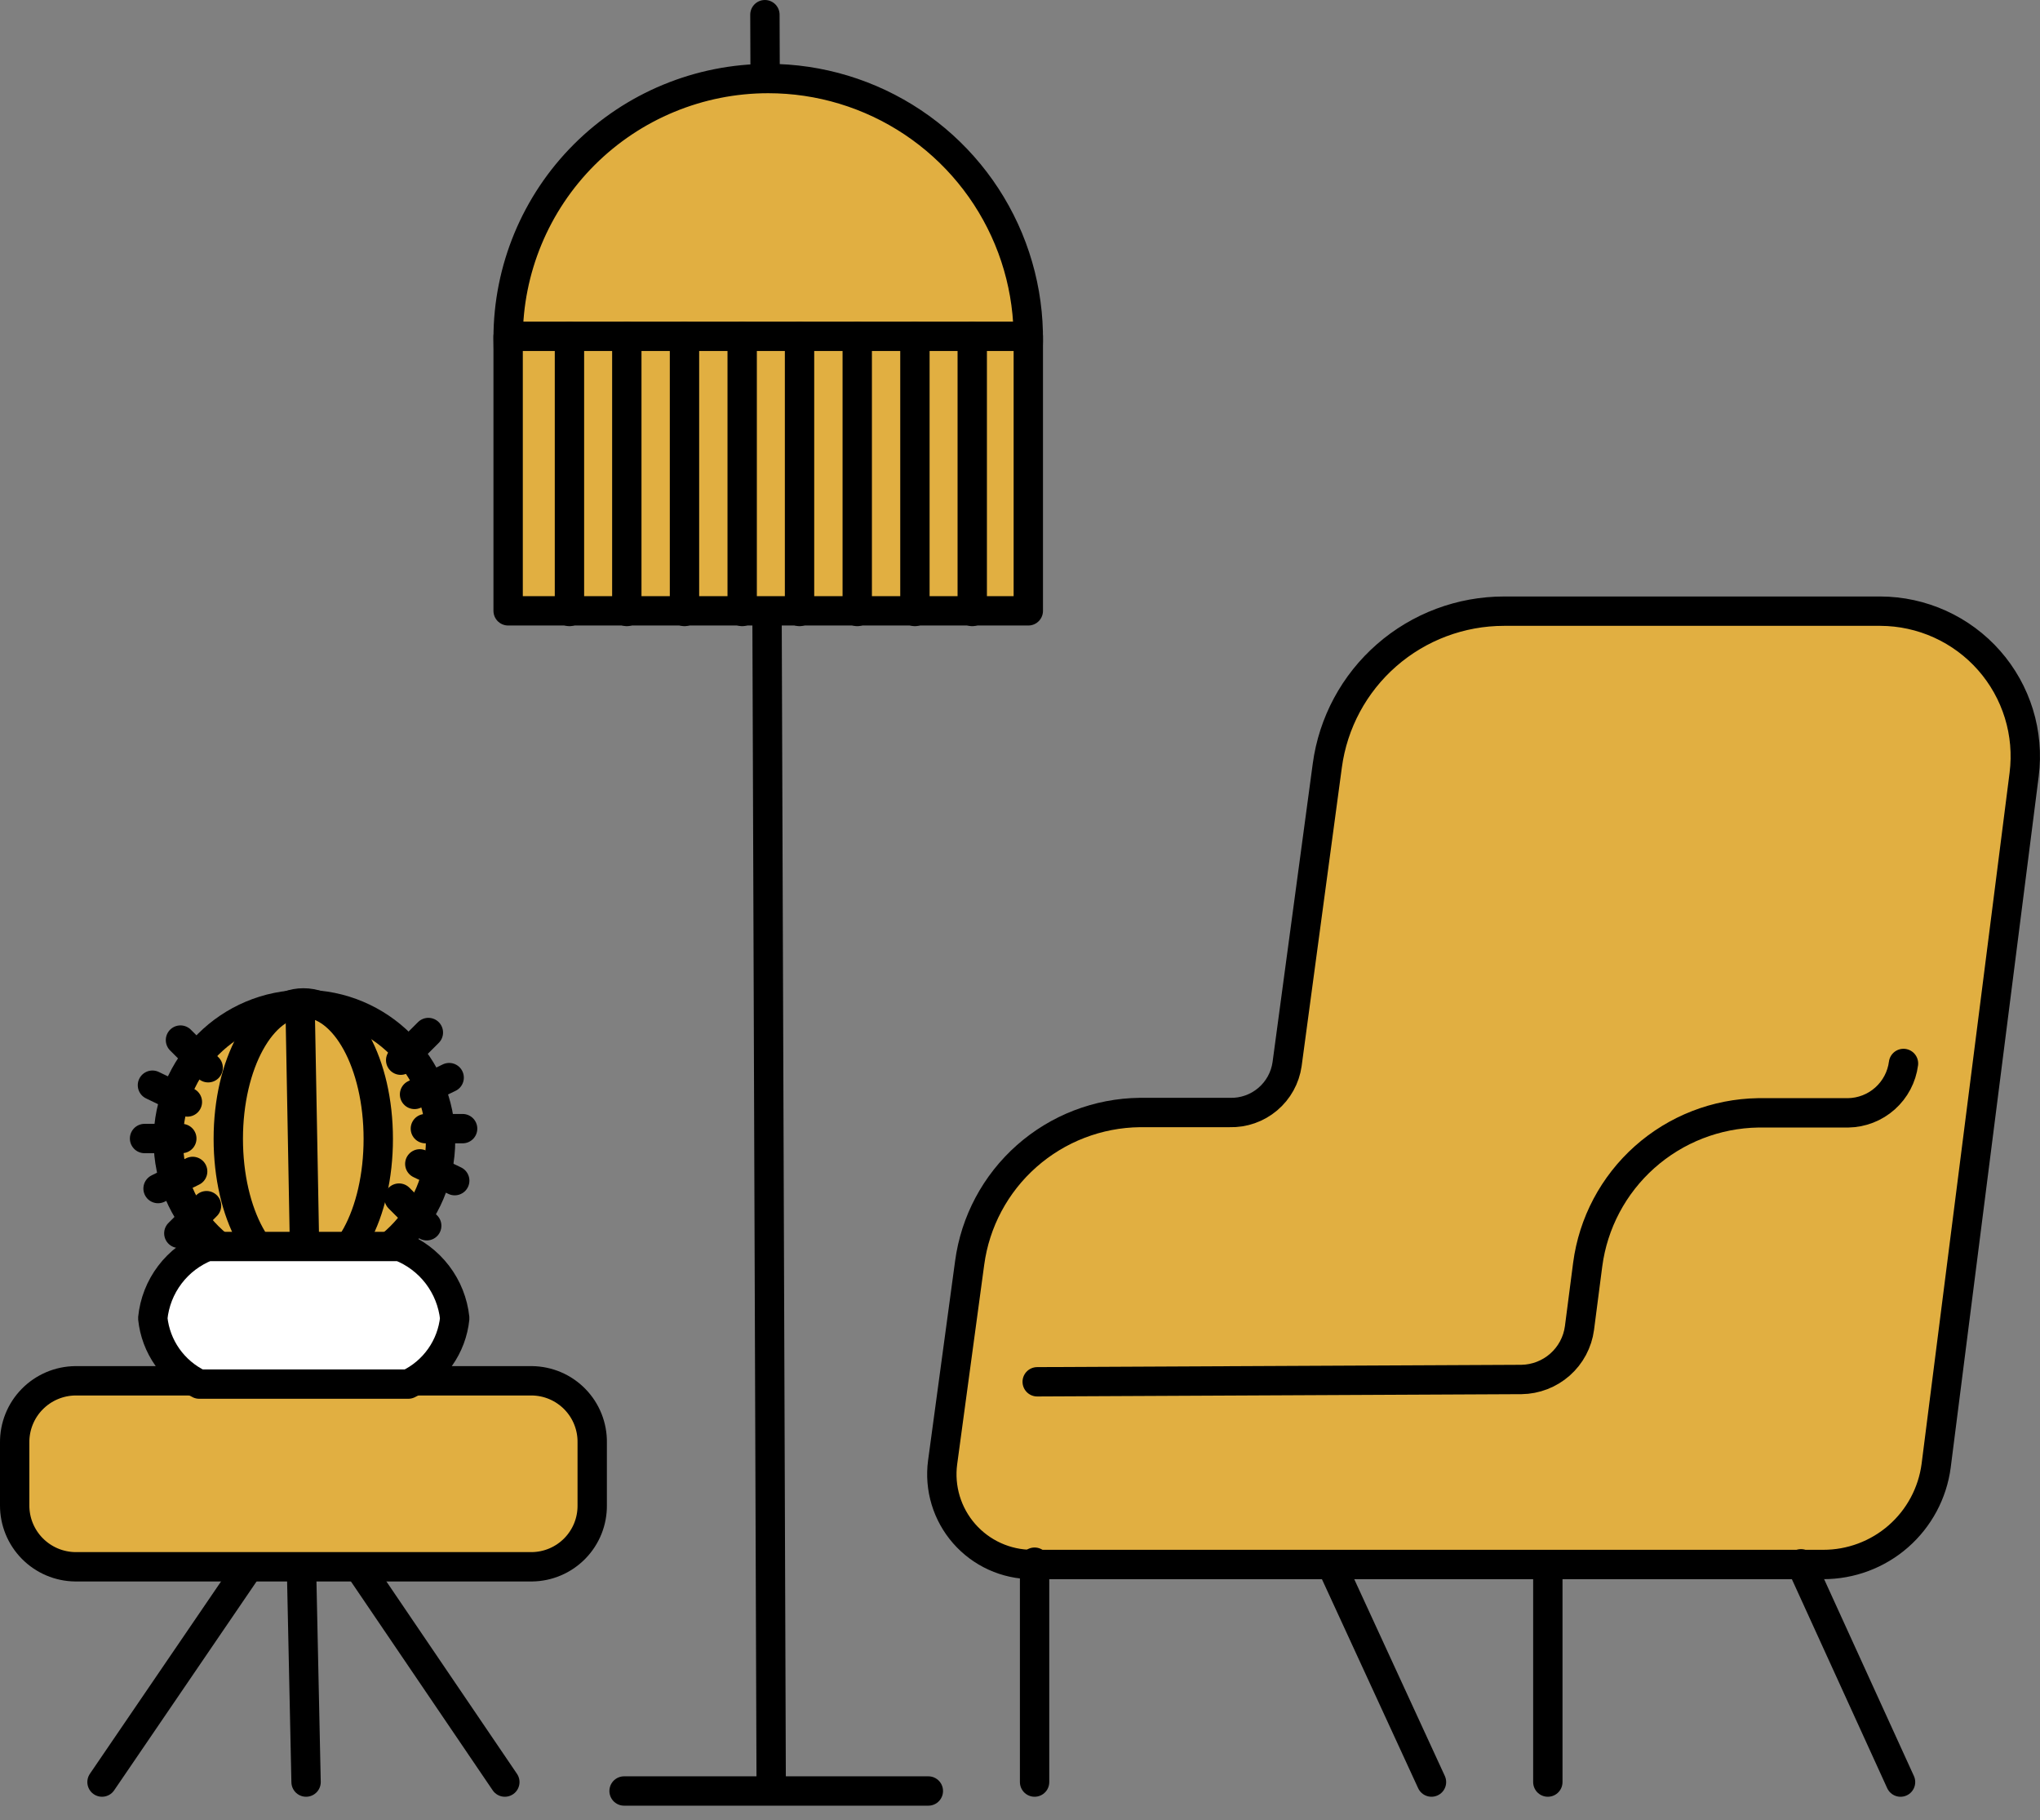 <svg xmlns:xlink="http://www.w3.org/1999/xlink" xmlns="http://www.w3.org/2000/svg" width="139" height="124" viewBox="0 0 139 124" fill="none"><rect x="0" y="0" width="139" height="124" fill="#808080" stroke="none"/><path d="M42.523 122.012H63.255" stroke="#000000" stroke-width="2px" stroke-linecap="round" stroke-linejoin="round" fill="none"></path><path d="M20.743 86.958C25.866 86.958 30.019 82.811 30.019 77.696C30.019 72.581 25.866 68.434 20.743 68.434C15.62 68.434 11.467 72.581 11.467 77.696C11.467 82.811 15.62 86.958 20.743 86.958Z" fill="#E1AF41" stroke="#000000" stroke-width="2px" stroke-linecap="round" stroke-linejoin="round"></path><path d="M15.555 77.584C15.555 82.698 17.801 86.846 20.676 86.846C23.551 86.846 25.774 82.698 25.774 77.584C25.774 72.471 23.528 68.323 20.676 68.323C17.823 68.323 15.555 72.471 15.555 77.584Z" fill="#E1AF41" stroke="#000000" stroke-width="2px" stroke-linecap="round" stroke-linejoin="round"></path><path d="M20.451 68.726L20.788 86.958" stroke="#000000" stroke-width="2px" stroke-linecap="round" stroke-linejoin="round" fill="none"></path><path d="M137.921 52.759L131.924 99.853C131.678 101.718 130.761 103.429 129.343 104.668C127.925 105.906 126.104 106.586 124.22 106.581H70.314C69.439 106.579 68.574 106.39 67.777 106.028C66.981 105.666 66.271 105.138 65.695 104.48C65.119 103.822 64.69 103.049 64.437 102.213C64.184 101.376 64.112 100.495 64.227 99.629L66.069 86.039C66.446 83.226 67.825 80.642 69.953 78.76C72.081 76.879 74.816 75.824 77.659 75.79H83.791C84.734 75.816 85.654 75.494 86.374 74.886C87.095 74.278 87.567 73.426 87.699 72.494L90.439 52.153C90.831 49.242 92.266 46.572 94.481 44.638C96.695 42.703 99.536 41.637 102.478 41.636H128.128C129.53 41.641 130.915 41.943 132.192 42.522C133.468 43.101 134.607 43.944 135.533 44.996C136.459 46.047 137.15 47.283 137.562 48.621C137.974 49.96 138.096 51.37 137.921 52.759Z" fill="#E1AF41" stroke="#000000" stroke-width="2px" stroke-linecap="round" stroke-linejoin="round"></path><path d="M70.672 94.135L103.667 93.978C104.636 93.965 105.569 93.604 106.295 92.962C107.02 92.32 107.491 91.439 107.62 90.479L108.181 86.151C108.553 83.323 109.93 80.724 112.062 78.826C114.194 76.928 116.938 75.859 119.794 75.813H125.926C126.854 75.799 127.747 75.451 128.44 74.833C129.133 74.215 129.58 73.369 129.699 72.449" fill="#E1AF41"></path><path d="M70.672 94.135L103.667 93.978C104.636 93.965 105.569 93.604 106.295 92.962C107.02 92.32 107.491 91.439 107.62 90.479L108.181 86.151C108.553 83.323 109.93 80.724 112.062 78.826C114.194 76.928 116.938 75.859 119.794 75.813H125.926C126.854 75.799 127.747 75.451 128.44 74.833C129.133 74.215 129.58 73.369 129.699 72.449" stroke="#000000" stroke-width="2px" stroke-linecap="round" stroke-linejoin="round" fill="none"></path><path d="M122.715 106.536L129.498 121.405" stroke="#000000" stroke-width="2px" stroke-linecap="round" stroke-linejoin="round" fill="none"></path><path d="M90.754 106.671L97.537 121.404" stroke="#000000" stroke-width="2px" stroke-linecap="round" stroke-linejoin="round" fill="none"></path><path d="M70.494 106.424V121.404" stroke="#000000" stroke-width="2px" stroke-linecap="round" stroke-linejoin="round" fill="none"></path><path d="M24.426 106.715L34.398 121.404" stroke="#000000" stroke-width="2px" stroke-linecap="round" stroke-linejoin="round" fill="none"></path><path d="M16.969 106.715L6.951 121.404" stroke="#000000" stroke-width="2px" stroke-linecap="round" stroke-linejoin="round" fill="none"></path><path d="M20.541 106.715L20.855 121.404" stroke="#000000" stroke-width="2px" stroke-linecap="round" stroke-linejoin="round" fill="none"></path><path d="M52.119 1L52.546 121.404" stroke="#000000" stroke-width="2px" stroke-linecap="round" stroke-linejoin="round" fill="none"></path><path d="M105.465 106.828V121.404" stroke="#000000" stroke-width="2px" stroke-linecap="round" stroke-linejoin="round" fill="none"></path><path d="M1 98.283V102.544C0.994 103.647 1.426 104.707 2.2 105.492C2.974 106.278 4.029 106.726 5.133 106.738H36.241C36.787 106.732 37.326 106.619 37.828 106.405C38.33 106.191 38.785 105.88 39.166 105.491C39.548 105.102 39.849 104.641 40.053 104.135C40.256 103.63 40.358 103.089 40.352 102.544V98.283C40.361 97.737 40.261 97.194 40.059 96.685C39.857 96.177 39.556 95.714 39.174 95.322C38.792 94.93 38.337 94.618 37.833 94.402C37.33 94.187 36.789 94.073 36.241 94.067H5.133C4.584 94.073 4.042 94.187 3.538 94.402C3.033 94.617 2.576 94.929 2.192 95.321C1.808 95.712 1.505 96.175 1.301 96.684C1.097 97.192 0.994 97.736 1 98.283Z" fill="#E1AF41" stroke="#000000" stroke-width="2px" stroke-linecap="round" stroke-linejoin="round"></path><path d="M34.623 23.044C34.623 26.544 35.662 29.965 37.61 32.875C39.557 35.785 42.325 38.052 45.563 39.392C48.801 40.731 52.364 41.081 55.802 40.398C59.24 39.716 62.397 38.031 64.876 35.556C67.354 33.081 69.042 29.929 69.726 26.496C70.409 23.064 70.059 19.506 68.717 16.273C67.376 13.04 65.105 10.277 62.19 8.332C59.276 6.388 55.85 5.35 52.345 5.35C47.645 5.35 43.137 7.215 39.814 10.533C36.49 13.851 34.623 18.352 34.623 23.044Z" fill="#E1AF41" stroke="#000000" stroke-width="2px" stroke-linecap="round" stroke-linejoin="round"></path><path d="M70.066 22.91H34.623V41.613H70.066V22.91Z" fill="#E1AF41" stroke="#000000" stroke-width="2px" stroke-linecap="round" stroke-linejoin="round"></path><path d="M66.246 22.91V41.658" stroke="#000000" stroke-width="2px" stroke-linecap="round" stroke-linejoin="round" fill="none"></path><path d="M62.34 22.91V41.658" stroke="#000000" stroke-width="2px" stroke-linecap="round" stroke-linejoin="round" fill="none"></path><path d="M58.41 22.91V41.658" stroke="#000000" stroke-width="2px" stroke-linecap="round" stroke-linejoin="round" fill="none"></path><path d="M54.478 22.91V41.658" stroke="#000000" stroke-width="2px" stroke-linecap="round" stroke-linejoin="round" fill="none"></path><path d="M50.57 22.91V41.658" stroke="#000000" stroke-width="2px" stroke-linecap="round" stroke-linejoin="round" fill="none"></path><path d="M46.639 22.91V41.658" stroke="#000000" stroke-width="2px" stroke-linecap="round" stroke-linejoin="round" fill="none"></path><path d="M42.709 22.91V41.658" stroke="#000000" stroke-width="2px" stroke-linecap="round" stroke-linejoin="round" fill="none"></path><path d="M38.801 22.91V41.658" stroke="#000000" stroke-width="2px" stroke-linecap="round" stroke-linejoin="round" fill="none"></path><path d="M10.41 89.806C10.509 90.762 10.852 91.677 11.406 92.462C11.961 93.248 12.709 93.878 13.577 94.292H27.817C28.686 93.878 29.433 93.248 29.988 92.462C30.543 91.677 30.886 90.762 30.984 89.806C30.87 88.729 30.462 87.703 29.805 86.841C29.148 85.979 28.266 85.314 27.256 84.918H14.116C13.107 85.313 12.228 85.978 11.574 86.841C10.92 87.704 10.517 88.73 10.41 89.806Z" fill="#FFFFFF" stroke="#000000" stroke-width="2px" stroke-linecap="round" stroke-linejoin="round"></path><path d="M12.388 77.562H9.85" stroke="#000000" stroke-width="2px" stroke-linecap="round" stroke-linejoin="round" fill="none"></path><path d="M12.768 75.073L10.387 73.929" stroke="#000000" stroke-width="2px" stroke-linecap="round" stroke-linejoin="round" fill="none"></path><path d="M10.77 80.971L13.128 79.804" stroke="#000000" stroke-width="2px" stroke-linecap="round" stroke-linejoin="round" fill="none"></path><path d="M14.184 72.74L12.297 70.856" stroke="#000000" stroke-width="2px" stroke-linecap="round" stroke-linejoin="round" fill="none"></path><path d="M14.072 82.137L12.185 84.02" stroke="#000000" stroke-width="2px" stroke-linecap="round" stroke-linejoin="round" fill="none"></path><path d="M28.984 76.889H31.522" stroke="#000000" stroke-width="2px" stroke-linecap="round" stroke-linejoin="round" fill="none"></path><path d="M28.604 79.289L30.984 80.432" stroke="#000000" stroke-width="2px" stroke-linecap="round" stroke-linejoin="round" fill="none"></path><path d="M30.605 73.413L28.246 74.557" stroke="#000000" stroke-width="2px" stroke-linecap="round" stroke-linejoin="round" fill="none"></path><path d="M27.189 81.621L29.076 83.505" stroke="#000000" stroke-width="2px" stroke-linecap="round" stroke-linejoin="round" fill="none"></path><path d="M27.301 72.225L29.188 70.341" stroke="#000000" stroke-width="2px" stroke-linecap="round" stroke-linejoin="round" fill="none"></path></svg>